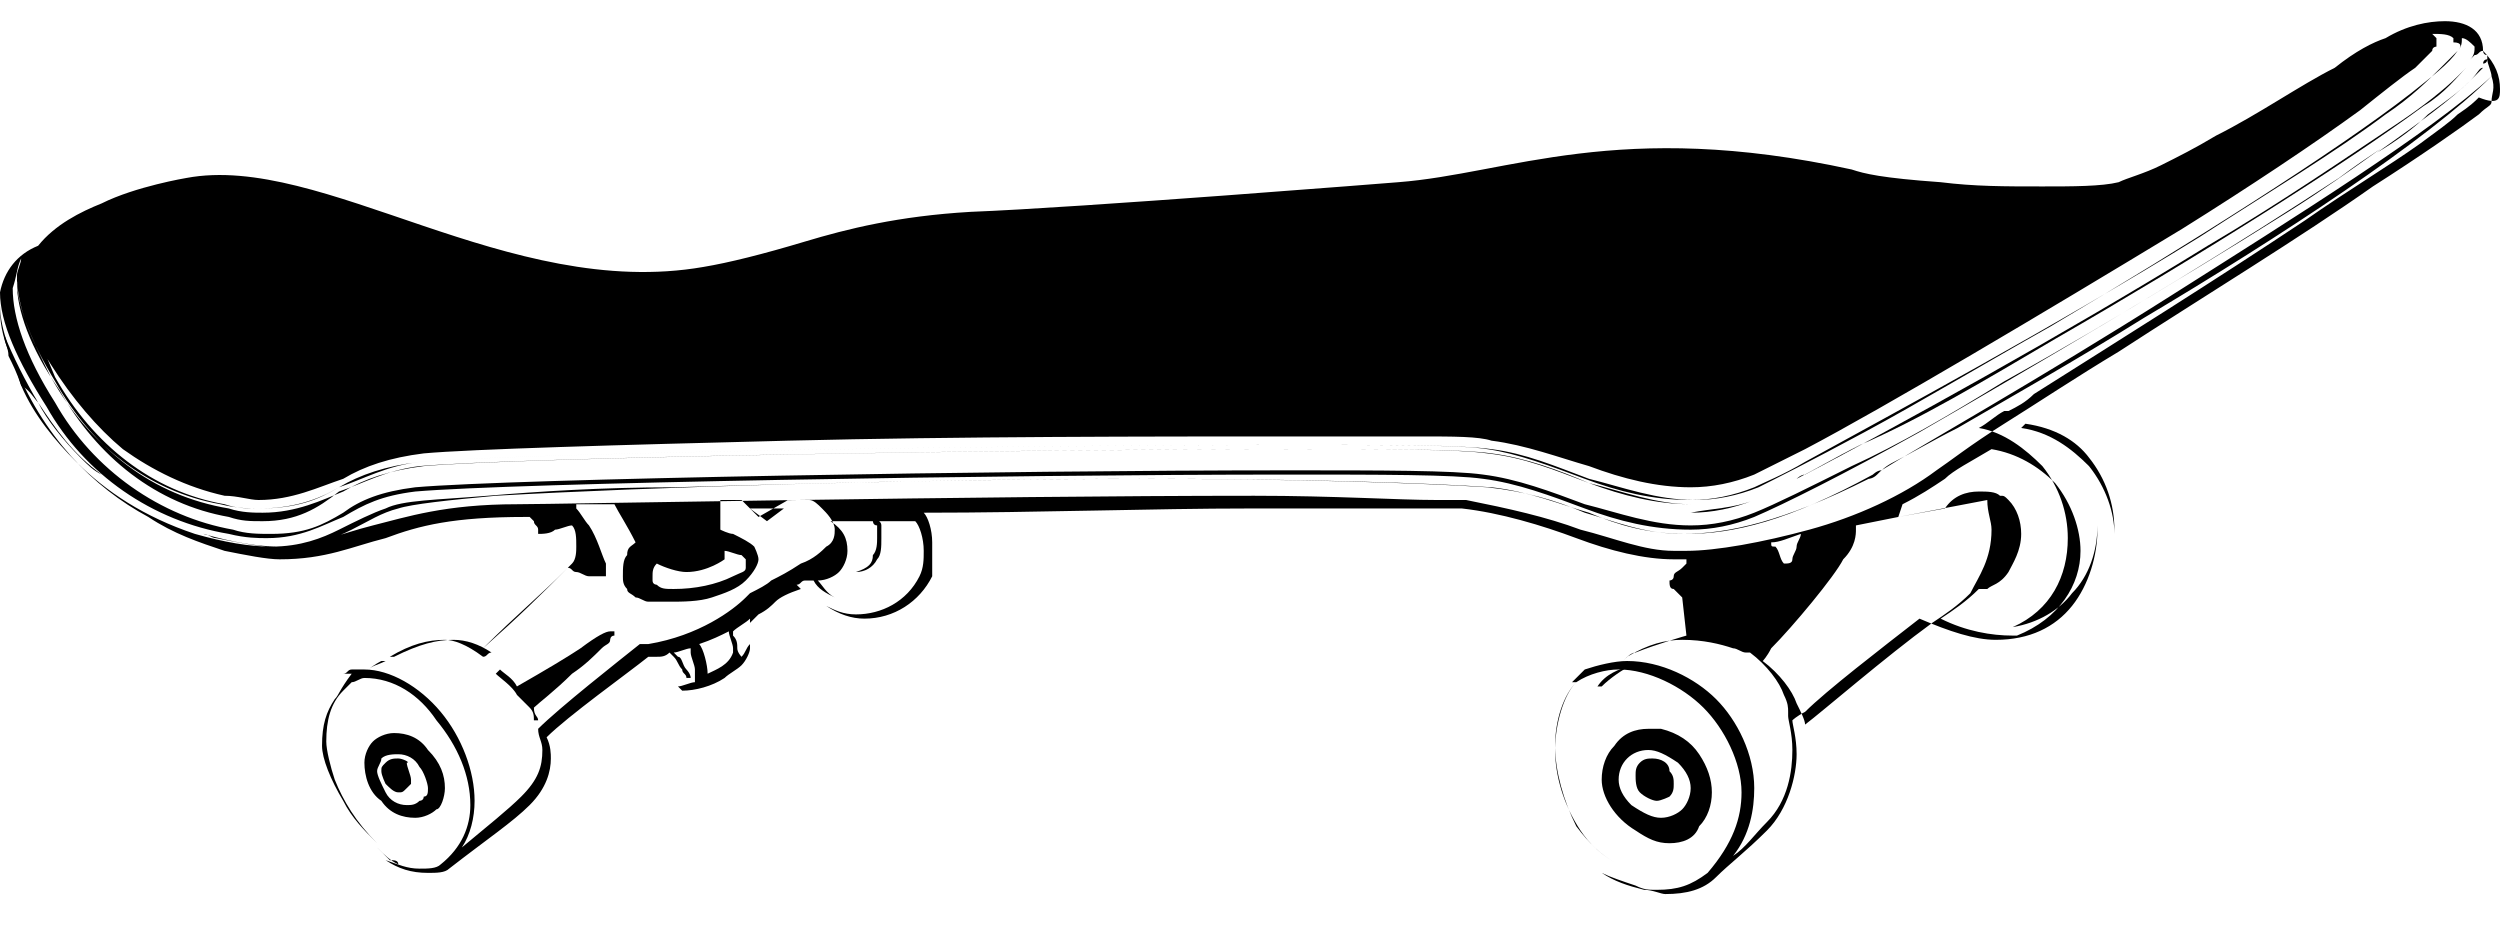 <svg xmlns="http://www.w3.org/2000/svg" viewBox="0 0 59 22"> <path d="M8.7,15.8c0.1-0.1,0.2-0.1,0.4-0.2c0,0,0,0-0.1,0C9,15.6,8.8,15.7,8.7,15.8z"/> <path d="M11.4,15.5L11.4,15.5L11.4,15.5c0.1,0,0.1-0.1,0.2-0.1c-0.3-0.2-0.6-0.3-0.9-0.3c-0.4,0-0.8,0.1-1.4,0.4c0,0-0.1,0-0.1,0 c0.5-0.3,0.9-0.4,1.3-0.4C10.7,15.1,11,15.2,11.4,15.5z"/> <path d="M8.4,16C8.4,16,8.3,16,8.4,16c0.1-0.1,0.2-0.1,0.4-0.2C8.6,15.9,8.5,15.9,8.4,16z"/> <path d="M37.7,16.2c0,0,0.1,0,0.1,0c0.2-0.2,0.5-0.4,0.7-0.5C38.2,15.8,37.9,15.9,37.7,16.2z"/> <path d="M9.4,20.4c-0.2-0.1-0.3-0.2-0.5-0.4c0.1,0.1,0.2,0.2,0.3,0.3C9.3,20.3,9.4,20.3,9.4,20.4z"/> <path d="M8.9,20C8.9,20,8.9,20,8.9,20C8.9,20,8.9,20,8.9,20C8.9,20,8.9,20,8.9,20z"/> <path d="M56.6,2.9c-1.2,0.8-2.8,1.9-4.5,2.9c-3.4,2.1-7.4,4.3-9.5,5.4c-0.1,0-0.2,0.1-0.2,0.1c0.4-0.2,0.9-0.5,1.5-0.8 C45.3,9.9,46.8,9,48.5,8c3.3-1.9,6.8-4.1,8.7-5.5c0.5-0.3,0.8-0.7,1-0.9c-0.1,0.1-0.1,0.1-0.2,0.2C57.7,2.1,57.2,2.5,56.6,2.9z"/> <path d="M41.4,11.8c-0.5,0.2-1,0.3-1.5,0.3c0,0,0,0,0,0C40.4,12,40.9,12,41.4,11.8z"/> <path d="M42.5,11.3c-0.5,0.2-0.9,0.4-1,0.5C41.6,11.7,42,11.5,42.5,11.3z"/> <path d="M58.6,1.6c-0.1,0.1-0.2,0.2-0.3,0.3c-0.3,0.3-0.6,0.5-1,0.8c-0.3,0.3-0.7,0.6-1.2,0.9c1-0.7,1.8-1.3,2.2-1.7 C58.5,1.7,58.5,1.6,58.6,1.6z"/> <path d="M0,6.9C0,6.9,0,6.8,0,6.9c0,0,0,0.2,0,0.3c0,0,0,0,0,0.1C0,7.1,0,7,0,6.9C0,6.9,0,6.9,0,6.9z"/> <path d="M17.6,15.1C17.6,15.1,17.6,15,17.6,15.1c0-0.2,0-0.3,0-0.4c0,0.1,0,0.1,0,0.2C17.6,14.9,17.6,15,17.6,15.1z"/> <path d="M58.6,1.2c0-0.5-0.4-0.7-0.9-0.7c-0.4,0-0.9,0.1-1.4,0.4c-0.3,0.1-0.7,0.3-1.2,0.7c-0.8,0.4-1.8,1.1-2.8,1.6 c-0.5,0.3-0.9,0.5-1.3,0.7c-0.4,0.2-0.8,0.3-1,0.4c-0.4,0.1-1.1,0.1-1.8,0.1c-0.9,0-1.6,0-2.4-0.1c-1.4-0.1-1.8-0.2-2.1-0.3 c-5.5-1.2-8.1,0.1-10.7,0.3c0,0-7.5,0.6-10.1,0.7c-1.7,0.1-2.9,0.4-3.9,0.7c-1,0.3-1.8,0.5-2.4,0.6c-4.6,0.8-9-2.7-12.2-2.1 c0,0-1.2,0.2-2,0.6c-0.5,0.2-1.1,0.5-1.5,1C0.4,6,0.1,6.4,0,6.9c0,0.7,0.4,1.6,1.1,2.7c0.9,1.6,2.5,2.7,4.3,3 c0.4,0.1,0.7,0.1,0.9,0.1c0.8,0,1.3-0.3,1.8-0.5c0.5-0.3,0.9-0.5,1.7-0.6c2.3-0.2,13.9-0.4,20.6-0.4c2.2,0,3.9,0,4.6,0.1 c0.8,0.1,1.6,0.4,2.4,0.7c0.8,0.3,1.6,0.5,2.5,0.5c0.5,0,1-0.1,1.5-0.3c0.7-0.3,2.1-1,3.9-2c2.6-1.5,6-3.5,8.7-5.2 c0.8-0.5,1.5-1,2.2-1.5c-0.3,0.2-0.6,0.4-1,0.7c-2.3,1.5-5.2,3.3-7.9,4.8c-1.3,0.8-2.5,1.5-3.6,2c-1,0.5-1.8,0.9-2.3,1.1 c-0.5,0.2-1,0.3-1.5,0.3c-0.9,0-1.7-0.3-2.5-0.5c-0.8-0.3-1.6-0.6-2.4-0.7c-0.7-0.1-2.4-0.1-4.6-0.1c-6.7,0-18.3,0.2-20.6,0.4 c-0.8,0.1-1.3,0.3-1.7,0.6c-0.5,0.3-0.9,0.5-1.7,0.5c-0.3,0-0.6,0-0.9-0.1c-1.7-0.3-3.3-1.4-4.2-3c-0.7-1.1-1-2-1-2.7 c0.1-0.3,0.1-0.5,0.2-0.7c0,0.1-0.1,0.3-0.1,0.4c0,0.7,0.3,1.5,0.9,2.5c0.9,1.6,2.3,2.7,4.1,3c0.3,0.1,0.6,0.1,0.8,0.1 c0.8,0,1.4-0.3,1.9-0.5c0.5-0.3,1.1-0.5,1.9-0.6c2.3-0.2,13.9-0.4,20.6-0.4c2.2,0,3.9,0,4.6,0.1c0.8,0.1,1.6,0.4,2.3,0.7 c0.8,0.3,1.6,0.5,2.4,0.5c0,0,0,0,0,0c-0.8,0-1.6-0.3-2.4-0.5c-0.8-0.3-1.5-0.6-2.4-0.7c-0.7-0.1-2.4-0.1-4.6-0.1 c-6.7,0-18.3,0.2-20.6,0.4c-0.8,0.1-1.3,0.4-1.9,0.6C7.5,12,7,12.3,6.2,12.3c-0.3,0-0.5,0-0.8-0.1c-1.7-0.3-3.1-1.4-4-3 C0.7,8.2,0.4,7.3,0.4,6.7c0-0.2,0.1-0.4,0.1-0.6c0,0.1-0.1,0.3-0.1,0.5c0,0.6,0.3,1.3,0.8,2.3c0.9,1.6,2.3,2.7,4,3 C5.6,12,5.9,12,6.1,12C7,12,7.5,11.8,8,11.5c0.5-0.3,1.1-0.5,1.9-0.6c2.3-0.2,13.7-0.4,20.5-0.4c2.3,0,4.1,0,4.7,0.1 c0.7,0.1,1.5,0.4,2.3,0.7c0.8,0.3,1.6,0.5,2.5,0.5c0.5,0,1-0.1,1.5-0.3c0.2-0.1,0.7-0.3,1.2-0.6c2-1.1,5.9-3.2,9.3-5.3 c1.7-1.1,3.2-2,4.4-2.9c0.6-0.4,1-0.8,1.3-1.1c0.1-0.1,0.3-0.3,0.4-0.4c0.1-0.1,0.1-0.2,0.1-0.3c0,0,0,0,0,0c0.1,0,0.2,0.1,0.3,0.2 v0c0,0.1,0,0.2-0.1,0.3c0,0-0.1,0.1-0.1,0.1c0.1-0.1,0.2-0.2,0.2-0.2C58.5,1.3,58.5,1.2,58.6,1.2c0,0,0,0.1,0.1,0.1 c0,0,0,0.1,0,0.1c0,0,0,0.1-0.1,0.1c0,0,0,0,0,0c0,0,0-0.1,0.1-0.1c0,0.1,0.1,0.3,0.1,0.4c-1.5,1.5-5,3.8-8.2,5.7 c-1.6,1-3.2,1.9-4.4,2.6c-0.6,0.3-1.1,0.6-1.5,0.8c-0.2,0.1-0.3,0.2-0.4,0.3s-0.2,0.1-0.2,0.1c-2,1-3.3,1.3-4.4,1.3 c-0.9,0-1.6-0.3-2.3-0.5c-0.7-0.3-1.4-0.5-2.3-0.6c-1.5-0.1-4.6-0.2-8.1-0.2c-3.6,0-7.7,0.1-11.1,0.2c-1.7,0-3.2,0.1-4.4,0.2 c-1.2,0.1-2,0.1-2.4,0.3c-0.3,0.1-0.7,0.3-1.1,0.5c-0.4,0.2-0.9,0.4-1.6,0.4c-0.5,0-1.1-0.1-1.8-0.3c-1.2-0.4-2.1-1-2.8-1.7 c-0.5-0.5-1-1.1-1.3-1.8C0.3,8.4,0,7.8,0,7.2c0,0,0,0,0,0.1c0,0.4,0.1,0.8,0.3,1.2c0.7,1.8,1.9,3,3.2,3.7c0.6,0.4,1.2,0.6,1.8,0.8 c0.5,0.1,1,0.2,1.3,0.2c1.1,0,1.7-0.3,2.5-0.5c0.8-0.3,1.6-0.5,3.3-0.5c0,0,0,0,0.1,0c0,0,0.1,0.1,0.1,0.1c0,0.1,0.1,0.1,0.1,0.2 c0,0,0,0,0,0.1l0,0v0h0c0.1,0,0.3,0,0.4-0.1c0.1,0,0.3-0.1,0.4-0.1c0.1,0.1,0.1,0.3,0.1,0.5c0,0.1,0,0.3-0.1,0.4 c0,0-0.1,0.1-0.1,0.1c0,0,0,0,0,0c-0.7,0.7-1.2,1.1-2,1.9c0.9-0.8,1.3-1.2,2-1.9c0.1,0,0.1,0.1,0.2,0.1c0.1,0,0.2,0.1,0.3,0.1 c0.1,0,0.2,0,0.3,0c0,0,0.1,0,0.1,0c0,0,0,0,0,0c0,0,0,0,0-0.1s0-0.1,0-0.2c-0.1-0.2-0.2-0.6-0.4-0.9c-0.1-0.1-0.2-0.3-0.3-0.4 c0,0,0,0,0-0.1c0.3,0,0.5,0,0.9,0c0.1,0.2,0.3,0.5,0.5,0.9c-0.1,0.1-0.2,0.1-0.2,0.3c-0.1,0.1-0.1,0.3-0.1,0.5c0,0.1,0,0.2,0.1,0.3 c0,0.1,0.1,0.1,0.2,0.2c0.1,0,0.2,0.1,0.3,0.1c0.1,0,0.3,0,0.5,0c0.3,0,0.7,0,1-0.1c0.3-0.1,0.6-0.2,0.8-0.4 c0.2-0.2,0.3-0.4,0.3-0.5s-0.1-0.3-0.1-0.3c-0.1-0.1-0.3-0.2-0.5-0.3c-0.1,0-0.3-0.1-0.3-0.1v-0.7c0.1,0,0.3,0,0.5,0l0.4,0.4 l0.7-0.4c0.2,0,0.4,0,0.5,0c0.1,0,0.2,0.1,0.3,0.2c0.1,0.1,0.3,0.3,0.3,0.5c0,0.1,0,0.3-0.2,0.4c-0.1,0.1-0.3,0.3-0.6,0.4l0,0 c-0.3,0.2-0.5,0.3-0.7,0.4c-0.1,0.1-0.3,0.2-0.5,0.3c0,0-0.1,0.1-0.1,0.1c-0.3,0.3-1.1,0.9-2.3,1.1c0,0,0,0-0.1,0s-0.1,0-0.1,0 c-0.5,0.4-1.9,1.5-2.4,2l0,0v0c0,0.2,0.1,0.3,0.1,0.5c0,0.4-0.1,0.7-0.5,1.1c-0.3,0.3-0.8,0.7-1.4,1.2c0.2-0.3,0.3-0.7,0.3-1.1 c0-0.7-0.3-1.5-0.8-2.1c-0.5-0.6-1.2-1-1.8-1c-0.1,0-0.2,0-0.3,0c-0.1,0-0.1,0.1-0.2,0.1c0.1,0,0.1,0,0.2,0c0,0,0,0,0,0 C8,16.3,8,16.4,7.9,16.5c-0.2,0.3-0.3,0.6-0.3,1.1c0,0.3,0.2,0.8,0.5,1.3c0.2,0.4,0.5,0.7,0.8,1c-0.5-0.5-0.8-1-1-1.5 c-0.1-0.3-0.2-0.7-0.2-0.9c0-0.5,0.1-0.9,0.4-1.2c0.1-0.1,0.1-0.1,0.2-0.2c0.1,0,0.2-0.1,0.3-0.1c0.7,0,1.3,0.4,1.7,1 c0.5,0.6,0.8,1.3,0.8,2c0,0.5-0.2,1-0.7,1.4c-0.1,0.1-0.3,0.1-0.5,0.1c-0.3,0-0.5-0.1-0.8-0.2c0.3,0.2,0.6,0.3,1,0.3 c0.2,0,0.4,0,0.5-0.1c0.9-0.7,1.5-1.1,1.9-1.5c0.4-0.4,0.5-0.8,0.5-1.1c0-0.1,0-0.3-0.1-0.5c0.5-0.5,1.9-1.5,2.4-1.9c0,0,0,0,0.1,0 c0,0,0,0,0.1,0c0,0,0,0,0,0c0.1,0,0.2,0,0.3-0.1c0,0,0,0,0.1,0.1c0.1,0.1,0.1,0.2,0.2,0.3c0,0.1,0.1,0.1,0.1,0.2l0,0c0,0,0,0,0.1,0 c0-0.1-0.1-0.2-0.1-0.2c-0.1-0.1-0.1-0.3-0.2-0.3c0,0-0.1-0.1-0.1-0.1c0.1,0,0.3-0.1,0.4-0.1c0,0,0,0,0,0.1c0,0.1,0.1,0.3,0.1,0.4 c0,0.1,0,0.1,0,0.2s0,0,0,0.1c-0.1,0-0.3,0.1-0.4,0.1c0,0,0.1,0.1,0.1,0.1c0.3,0,0.7-0.1,1-0.3c0.1-0.1,0.3-0.2,0.4-0.3 s0.2-0.3,0.2-0.4c0,0,0,0,0-0.1c-0.1,0.1-0.1,0.2-0.2,0.3c0,0-0.1-0.1-0.1-0.2c0-0.1,0-0.2-0.1-0.3c0,0,0-0.1,0-0.1v0 c0.1-0.1,0.3-0.2,0.4-0.3c0,0.1,0,0.1,0,0.2c0,0,0,0,0,0c0,0,0-0.1,0-0.1c0,0,0.1-0.1,0.1-0.1c0,0,0.1-0.1,0.1-0.1 c0.2-0.1,0.3-0.2,0.4-0.3c0.1-0.1,0.3-0.2,0.6-0.3c0,0,0,0-0.1-0.1c0.1,0,0.1-0.1,0.2-0.1c0.1,0,0.1,0,0.2,0 c0.1,0.2,0.3,0.3,0.5,0.4c-0.2-0.1-0.3-0.3-0.4-0.4c0.2,0,0.4-0.1,0.5-0.2c0.1-0.1,0.2-0.3,0.2-0.5c0-0.3-0.1-0.5-0.4-0.7 c0.7,0,1.3,0,2,0c0.1,0.1,0.2,0.4,0.2,0.7c0,0.2,0,0.4-0.1,0.6c-0.3,0.6-0.9,0.9-1.5,0.9c-0.3,0-0.5-0.1-0.7-0.2 c0.3,0.2,0.6,0.3,0.9,0.3c0.7,0,1.3-0.4,1.6-1C22,13.2,22,13,22,12.8c0-0.3-0.1-0.6-0.2-0.7c2.7,0,5.4-0.1,7.7-0.1 c1.2,0,2.4,0,3.2,0c0.4,0,0.8,0,1.1,0c0.3,0,0.5,0,0.7,0c0.9,0.1,1.9,0.4,2.7,0.7s1.6,0.5,2.3,0.5c0.1,0,0.1,0,0.3,0l0,0.1 c0,0-0.1,0.1-0.1,0.1c-0.1,0.1-0.2,0.1-0.2,0.2c0,0.1-0.1,0.1-0.1,0.1c0,0.1,0,0.2,0.1,0.2c0.1,0.1,0.2,0.2,0.2,0.2l0.1,0.9 c0,0-0.7,0.2-1.2,0.4c-0.1,0-0.2,0.1-0.3,0.2c0,0,0.1-0.1,0.1-0.1c0.5-0.3,0.9-0.4,1.3-0.4h0c0.5,0,0.9,0.1,1.2,0.2 c0.1,0,0.2,0.1,0.3,0.1c0,0,0.1,0,0.1,0l0,0c0.4,0.3,0.7,0.7,0.8,1c0.1,0.2,0.1,0.3,0.1,0.4c0,0,0,0.1,0,0.1v0 c0,0.1,0.1,0.4,0.1,0.8c0,0.5-0.1,1.2-0.6,1.7c-0.3,0.3-0.5,0.6-0.8,0.8c0.4-0.5,0.5-1.1,0.5-1.6c0-0.8-0.4-1.6-0.9-2.1 c-0.5-0.5-1.3-0.9-2.1-0.9c-0.3,0-0.7,0.1-1,0.2c-0.1,0.1-0.2,0.2-0.3,0.3c0,0,0.1,0,0.1,0c-0.3,0.3-0.5,0.9-0.5,1.5 c0,0.6,0.2,1.3,0.5,1.9c0.3,0.4,0.6,0.7,1,0.9c-0.4-0.2-0.7-0.5-0.9-0.8c-0.4-0.6-0.6-1.3-0.6-1.9c0-0.6,0.2-1.3,0.5-1.6 c0.3-0.2,0.7-0.3,1-0.3c0.7,0,1.5,0.4,2,0.9c0.5,0.5,0.9,1.3,0.9,2c0,0.6-0.2,1.2-0.8,1.9c-0.4,0.3-0.7,0.4-1.2,0.4 c-0.2,0-0.3,0-0.5-0.1c-0.3-0.1-0.6-0.2-0.8-0.3c0.3,0.2,0.6,0.3,1,0.4c0.2,0,0.4,0.1,0.5,0.1c0.5,0,0.9-0.1,1.2-0.4 s0.7-0.6,1.2-1.1c0.5-0.5,0.7-1.3,0.7-1.8c0-0.4-0.1-0.7-0.1-0.8c0,0,0.1-0.1,0.3-0.2c0.5-0.5,1.8-1.5,2.7-2.2 c0.7,0.3,1.3,0.5,1.8,0.5c0.8,0,1.4-0.3,1.8-0.8s0.6-1.2,0.6-1.8c0,0,0-0.1,0-0.1c0,0.6-0.2,1.2-0.6,1.6c-0.3,0.4-0.8,0.7-1.4,0.8 c0.9-0.4,1.3-1.2,1.3-2.1c0-0.6-0.2-1.2-0.6-1.7c-0.4-0.4-0.9-0.8-1.5-0.9c0.2-0.1,0.4-0.3,0.6-0.4c0.1,0,0.1,0,0.1,0 c0.2-0.1,0.4-0.2,0.6-0.4c1.9-1.2,4.3-2.7,6.4-4.1c1-0.7,2-1.3,2.7-1.8c0.4-0.3,0.7-0.5,0.9-0.7c0.3-0.2,0.4-0.3,0.5-0.4 C59,2.5,59,2.3,59,2.1C59,1.8,58.9,1.5,58.6,1.2z M58,1.2c-0.2,0.3-0.6,0.6-1.1,1c-1.8,1.4-5.3,3.6-8.5,5.5 c-1.6,0.9-3.1,1.8-4.4,2.5s-2.1,1.1-2.5,1.3c-0.5,0.2-1,0.3-1.5,0.3c-0.9,0-1.7-0.3-2.5-0.5c-0.8-0.3-1.5-0.6-2.3-0.7 c-0.7-0.1-2.4-0.1-4.8-0.1c-6.8,0-18.2,0.2-20.5,0.4c-0.8,0.1-1.3,0.4-1.9,0.6c-0.5,0.3-1.1,0.5-1.9,0.5c-0.3,0-0.5,0-0.8-0.1 c-1.7-0.3-3.1-1.4-4-3C1.1,8.4,0.9,8,0.8,7.7C0.9,8,1,8.3,1.2,8.6c0.5,0.8,1.1,1.5,1.7,2c0.7,0.5,1.5,0.9,2.4,1.1 c0.3,0,0.6,0.1,0.8,0.1c0.8,0,1.4-0.3,2-0.5c0.5-0.3,1.1-0.5,1.9-0.6c1.1-0.1,4.6-0.2,8.6-0.3c4-0.1,8.6-0.1,12-0.1 c1.1,0,2.1,0,2.9,0c0.8,0,1.4,0,1.7,0.1c0.8,0.1,1.6,0.4,2.3,0.6c0.8,0.3,1.6,0.5,2.4,0.5c0.5,0,1-0.1,1.5-0.3 c0.2-0.1,0.6-0.3,1.2-0.6c1.9-1,5.6-3.2,8.9-5.2c1.6-1,3.1-2,4.2-2.8c0.5-0.4,1-0.8,1.3-1c0.1-0.1,0.3-0.3,0.4-0.4 c0-0.1,0.1-0.1,0.1-0.1c0,0,0-0.1,0-0.1c0,0,0-0.1,0-0.1c0,0,0,0-0.1-0.1h0c0.2,0,0.4,0,0.5,0.1c0,0,0,0,0,0c0,0,0,0,0,0.1 C58.1,1,58.1,1.1,58,1.2z M17.3,15.4L17.3,15.4c-0.1,0.3-0.4,0.4-0.6,0.5c0-0.2-0.1-0.6-0.2-0.7c0.3-0.1,0.5-0.2,0.7-0.3 c0,0.1,0.1,0.3,0.1,0.4C17.3,15.2,17.3,15.3,17.3,15.4z M17.1,13.2L17.1,13.2l0-0.2c0.1,0,0.3,0.1,0.4,0.1c0,0,0.1,0.1,0.1,0.1 c0,0,0,0,0,0.1c0,0,0,0.1,0,0.1c0,0.1-0.1,0.1-0.3,0.2c-0.4,0.2-0.9,0.3-1.4,0.3c-0.2,0-0.3,0-0.4-0.1c0,0-0.1,0-0.1-0.1 c0,0,0-0.1,0-0.1c0-0.1,0-0.2,0.1-0.3c0.2,0.1,0.5,0.2,0.7,0.2C16.7,13.5,17.1,13.2,17.1,13.2z M18.1,12.3L17.7,12 c0.3,0,0.5,0,0.8,0L18.1,12.3z M42.6,17.1c0-0.1-0.1-0.3-0.2-0.5c-0.1-0.3-0.4-0.7-0.8-1c0,0,0.1-0.1,0.2-0.3 c0.5-0.5,1.5-1.7,1.7-2.1c0.3-0.3,0.3-0.6,0.3-0.7c0,0,0,0,0-0.1l1-0.2l2.1-0.4c0,0.3,0.1,0.5,0.1,0.7c0,0.7-0.3,1.1-0.5,1.5 c-0.3,0.3-0.6,0.5-0.9,0.7C44.5,15.5,43,16.8,42.6,17.1z M41.8,12.8c0.2,0,0.4-0.1,0.7-0.2c0,0.1-0.1,0.2-0.1,0.3 c0,0.1-0.1,0.2-0.1,0.3c0,0.1-0.1,0.1-0.2,0.1c-0.1-0.1-0.1-0.3-0.2-0.4C41.8,12.9,41.8,12.9,41.8,12.8z M48.5,11.4 c0.4,0.5,0.6,1.1,0.6,1.6c0,0.8-0.5,1.6-1.5,2c0,0,0,0-0.1,0c-0.5,0-1.1-0.1-1.7-0.4c0.3-0.2,0.6-0.4,0.9-0.7l0,0 c0.1,0,0.1,0,0.2,0c0.1-0.1,0.3-0.1,0.5-0.4c0.1-0.2,0.3-0.5,0.3-0.9c0-0.3-0.1-0.6-0.3-0.8c-0.1-0.1-0.1-0.1-0.2-0.1 c-0.1-0.1-0.3-0.1-0.5-0.1c-0.3,0-0.6,0.1-0.8,0.4l-1.1,0.2l0.1-0.3c0.4-0.2,0.7-0.4,1-0.6c0.2-0.2,0.6-0.4,1.1-0.7 C47.6,10.7,48.1,11,48.5,11.4z M58.8,2.4c0,0.1-0.1,0.1-0.3,0.3C58.1,3,57.1,3.7,56,4.4c-1.7,1.2-4,2.6-6,3.9 c-1,0.6-1.9,1.2-2.7,1.7s-1.3,0.9-1.6,1.1c-0.8,0.6-1.9,1.1-3,1.4c-1.1,0.3-2.2,0.5-2.9,0.5c-0.1,0-0.2,0-0.3,0 c-0.7,0-1.4-0.3-2.2-0.5c-0.8-0.3-1.7-0.5-2.7-0.7c-0.1,0-0.4,0-0.7,0c-0.9,0-2.4-0.1-4.3-0.1c-6.4,0-16.5,0.2-17.4,0.2 c-1.7,0-2.6,0.3-3.4,0.5s-1.4,0.5-2.4,0.5c-0.3,0-0.8-0.1-1.3-0.2c-0.1,0-0.2-0.1-0.3-0.1c0.7,0.2,1.3,0.3,1.8,0.3 c0.8,0,1.3-0.2,1.7-0.4c0.4-0.2,0.7-0.4,1.1-0.5c0.3-0.1,1.2-0.2,2.3-0.3c3.5-0.2,10-0.4,15.4-0.4c3.6,0,6.7,0.1,8.1,0.2 c0.9,0.1,1.6,0.4,2.3,0.6c0.7,0.3,1.4,0.5,2.3,0.5c1.1,0,2.4-0.3,4.4-1.4c0,0,0.1-0.1,0.2-0.1c0.8-0.5,3.8-2.2,6.8-4.1 c3-1.9,6.2-3.9,7.6-5.2C58.9,2.1,58.8,2.2,58.8,2.4z"/> <path d="M0.9,9.5C0.6,9,0.3,8.4,0.1,7.9c0,0.2,0.1,0.3,0.1,0.5c0.1,0.2,0.2,0.4,0.3,0.7C0.7,9.2,0.8,9.4,0.9,9.5 c0.2,0.4,0.6,0.9,1,1.3c0.2,0.2,0.3,0.3,0.5,0.4C1.7,10.7,1.3,10.1,0.9,9.5z"/> <path d="M49.3,11c0.4,0.5,0.6,1.1,0.6,1.6c0,0,0-0.1,0-0.1c0-0.6-0.2-1.2-0.6-1.7c-0.3-0.4-0.8-0.7-1.5-0.8c0,0-0.1,0.1-0.1,0.1 C48.4,10.2,48.9,10.6,49.3,11z"/> <path d="M40.1,19.5c0.2-0.2,0.3-0.5,0.3-0.8c0-0.3-0.1-0.6-0.3-0.9c-0.2-0.3-0.5-0.5-0.9-0.6c-0.1,0-0.2,0-0.3,0 c-0.3,0-0.6,0.1-0.8,0.4c-0.2,0.2-0.3,0.5-0.3,0.8c0,0.4,0.3,0.9,0.8,1.2c0.3,0.2,0.5,0.3,0.8,0.3C39.7,19.9,40,19.8,40.1,19.5z M38.5,19c-0.2-0.2-0.3-0.4-0.3-0.6c0-0.4,0.3-0.7,0.7-0.7c0.2,0,0.4,0.1,0.7,0.3c0.2,0.2,0.3,0.4,0.3,0.6c0,0.2-0.1,0.4-0.2,0.5 s-0.3,0.2-0.5,0.2C39,19.3,38.8,19.2,38.5,19z"/> <path d="M39,17.9c-0.1,0-0.2,0-0.3,0.1c-0.1,0.1-0.1,0.2-0.1,0.3c0,0.1,0,0.3,0.1,0.4c0.1,0.1,0.3,0.2,0.4,0.2 c0.1,0,0.3-0.1,0.3-0.1c0.1-0.1,0.1-0.2,0.1-0.3s0-0.2-0.1-0.3C39.4,18,39.2,17.9,39,17.9z"/> <path d="M10.5,18.6c0-0.3-0.1-0.6-0.4-0.9c-0.2-0.3-0.5-0.4-0.8-0.4c-0.2,0-0.4,0.1-0.5,0.2c-0.1,0.1-0.2,0.3-0.2,0.5 c0,0.3,0.1,0.7,0.4,0.9c0.2,0.3,0.5,0.4,0.8,0.4c0.2,0,0.4-0.1,0.5-0.2C10.4,19.1,10.5,18.8,10.5,18.6z M10,18.8 c0,0.1-0.1,0.1-0.1,0.1C9.8,19,9.7,19,9.6,19c-0.2,0-0.4-0.1-0.5-0.3c-0.1-0.2-0.2-0.4-0.2-0.5c0-0.1,0.1-0.2,0.1-0.3 c0.1-0.1,0.3-0.1,0.4-0.1c0.2,0,0.4,0.1,0.5,0.3c0.1,0.1,0.2,0.4,0.2,0.5C10.1,18.7,10.1,18.8,10,18.8z"/> <path d="M9.4,17.9c-0.1,0-0.2,0-0.3,0.1c-0.1,0.1-0.1,0.1-0.1,0.2c0,0.1,0.1,0.3,0.1,0.3c0.1,0.1,0.2,0.2,0.3,0.2 c0.1,0,0.1,0,0.2-0.1c0,0,0.1-0.1,0.1-0.1c0,0,0-0.1,0-0.1c0-0.1-0.1-0.3-0.1-0.4C9.7,18,9.5,17.9,9.4,17.9z"/> <path d="M14.2,15.3c0.1-0.1,0.2-0.1,0.2-0.2c0,0,0-0.1,0.1-0.1c0,0,0,0,0-0.1c0,0,0,0,0,0h0c0,0,0,0-0.1,0c-0.1,0-0.3,0.1-0.7,0.4 c-0.3,0.2-0.8,0.5-1.5,0.9l0,0c-0.1-0.2-0.3-0.3-0.4-0.4l-0.1,0.1c0.1,0.1,0.4,0.3,0.5,0.5c0.1,0.1,0.2,0.2,0.3,0.3 c0.1,0.1,0.1,0.2,0.1,0.3l0.1,0c0-0.1-0.1-0.1-0.1-0.3c0.1-0.1,0.5-0.4,0.9-0.8C13.8,15.7,14,15.5,14.2,15.3z"/> <path d="M20.2,13.5L20.2,13.5c0.2,0,0.4-0.1,0.5-0.3c0.1-0.1,0.1-0.3,0.1-0.5c0-0.1,0-0.2,0-0.3c0-0.1-0.1-0.1-0.1-0.2l-0.1,0.1 c0,0,0,0.1,0.1,0.1c0,0.1,0,0.2,0,0.3c0,0.1,0,0.3-0.1,0.4C20.6,13.3,20.5,13.4,20.2,13.5z"/> </svg>